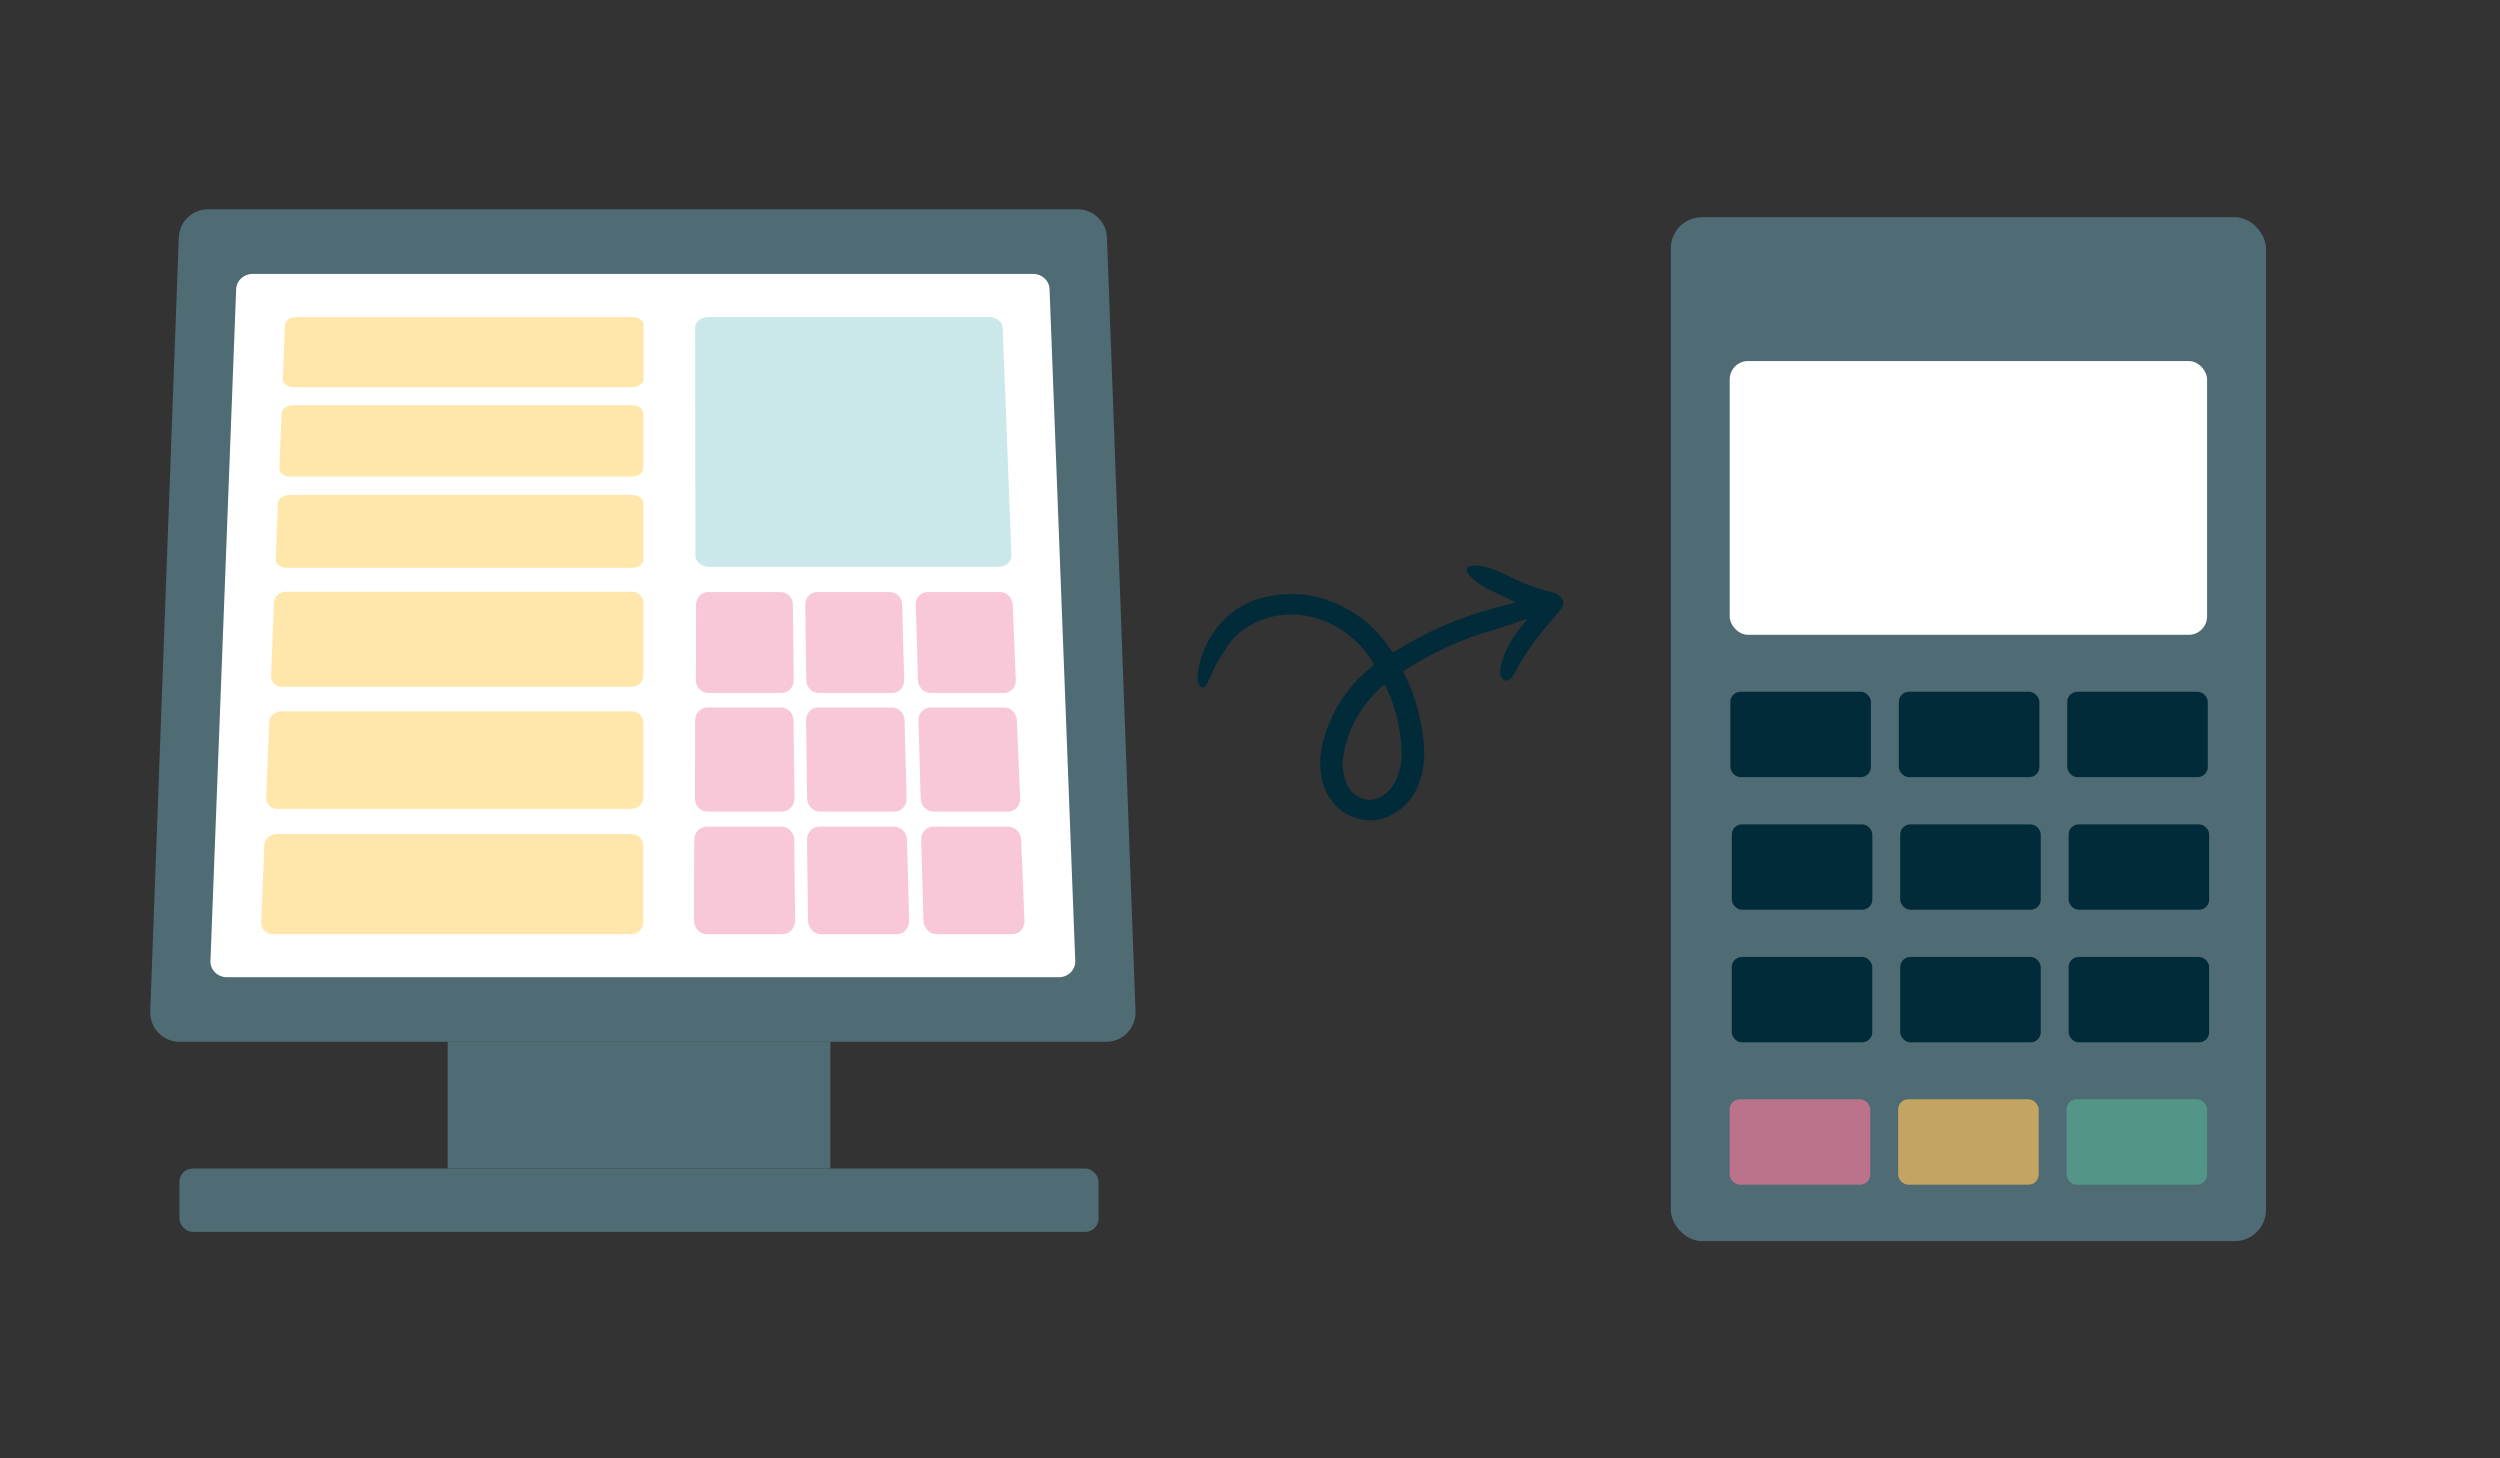 <?xml version="1.0" encoding="UTF-8"?><svg id="Ebene_1" xmlns="http://www.w3.org/2000/svg" viewBox="0 0 600 350"><rect x="0" y="0" width="600" height="350" fill="#333333" stroke="none"/><defs><style>.cls-1{fill:#fff;}.cls-2{fill:#c3a461;}.cls-3{fill:#539687;}.cls-4{fill:#ba738a;}.cls-5{fill-rule:evenodd;}.cls-5,.cls-6{fill:#022b39;}.cls-7{fill:#4f6c74;}.cls-8{fill:#cae7ea;}.cls-9{fill:#f8c8d8;}.cls-10{fill:#ffe7ac;}</style></defs><path class="cls-7" d="M265.48,250.04H43.1c-3.99,0-7.18-3.31-7.04-7.3l6.85-185.73c.14-3.79,3.25-6.78,7.04-6.78h208.68c3.79,0,6.9,3,7.04,6.78l6.85,185.73c.15,3.99-3.05,7.3-7.04,7.3Z"/><rect class="cls-7" x="107.44" y="250.04" width="91.84" height="30.41"/><rect class="cls-7" x="43.06" y="280.45" width="220.6" height="15.2" rx="3.19" ry="3.19"/><path class="cls-1" d="M254.15,234.53H54.43c-2.22,0-4.01-1.78-3.92-3.92l6.17-161.23c.08-2.03,1.81-3.64,3.92-3.64h187.37c2.11,0,3.85,1.61,3.92,3.64l6.17,161.23c.08,2.14-1.7,3.92-3.92,3.92Z"/><path class="cls-9" d="M187.61,166.3h-17.67c-1.61,0-2.93-1.37-2.92-3.05l.03-18.18c0-1.64,1.31-2.98,2.89-2.98h17.43c1.59,0,2.9,1.34,2.92,2.98l.21,18.18c.02,1.68-1.28,3.05-2.89,3.05Z"/><path class="cls-9" d="M214.15,166.3h-17.67c-1.61,0-2.95-1.37-2.97-3.05l-.24-18.18c-.02-1.64,1.26-2.98,2.85-2.98h17.43c1.59,0,2.92,1.34,2.97,2.98l.48,18.18c.04,1.68-1.24,3.05-2.85,3.05Z"/><path class="cls-9" d="M241.01,166.3h-17.67c-1.61,0-2.97-1.37-3.02-3.05l-.52-18.18c-.05-1.64,1.22-2.98,2.8-2.98h17.43c1.59,0,2.94,1.34,3.01,2.98l.76,18.18c.07,1.68-1.19,3.05-2.8,3.05Z"/><path class="cls-9" d="M187.72,194.78h-17.96c-1.64,0-2.97-1.42-2.97-3.15l.04-18.77c0-1.69,1.33-3.07,2.94-3.07h17.71c1.61,0,2.95,1.38,2.97,3.07l.21,18.77c.02,1.73-1.3,3.15-2.94,3.15Z"/><path class="cls-9" d="M214.69,194.78h-17.96c-1.64,0-2.99-1.42-3.02-3.15l-.25-18.77c-.02-1.69,1.28-3.07,2.89-3.07h17.71c1.61,0,2.97,1.38,3.02,3.07l.5,18.77c.05,1.73-1.26,3.15-2.89,3.15Z"/><path class="cls-9" d="M241.99,194.78h-17.96c-1.64,0-3.02-1.42-3.07-3.15l-.53-18.77c-.05-1.69,1.23-3.07,2.85-3.07h17.71c1.61,0,2.99,1.38,3.06,3.07l.78,18.77c.07,1.73-1.21,3.15-2.84,3.15Z"/><path class="cls-9" d="M187.84,224.2h-18.25c-1.66,0-3.02-1.47-3.02-3.25l.04-19.39c0-1.75,1.35-3.17,2.99-3.17h17.99c1.64,0,3,1.43,3.02,3.17l.22,19.39c.02,1.79-1.32,3.25-2.99,3.25Z"/><path class="cls-9" d="M215.25,224.2h-18.25c-1.66,0-3.04-1.47-3.07-3.25l-.25-19.39c-.02-1.75,1.3-3.17,2.94-3.17h17.99c1.64,0,3.02,1.43,3.07,3.17l.51,19.39c.05,1.79-1.28,3.25-2.94,3.25Z"/><path class="cls-9" d="M243,224.2h-18.25c-1.66,0-3.07-1.47-3.12-3.25l-.55-19.39c-.05-1.75,1.25-3.17,2.89-3.17h17.99c1.64,0,3.04,1.43,3.11,3.17l.81,19.39c.07,1.79-1.23,3.25-2.89,3.25Z"/><path class="cls-8" d="M239.54,136.03h-69.34c-1.81,0-3.3-1.21-3.3-2.68l-.07-54.74c0-1.39,1.44-2.53,3.2-2.53h67.31c1.76,0,3.24,1.14,3.3,2.53l2.11,54.74c.06,1.47-1.38,2.68-3.19,2.68Z"/><path class="cls-10" d="M151.63,164.83h-83.94c-1.51,0-2.7-1.19-2.64-2.63l.7-17.6c.06-1.42,1.33-2.59,2.82-2.59h83.1c1.5,0,2.72,1.16,2.72,2.59v17.6c-.01,1.45-1.25,2.63-2.76,2.63Z"/><path class="cls-10" d="M151.58,194.13h-85.02c-1.53,0-2.73-1.22-2.67-2.7l.72-18.06c.06-1.46,1.35-2.65,2.86-2.65h84.16c1.51,0,2.75,1.19,2.75,2.65v18.06c-.01,1.49-1.27,2.7-2.8,2.7Z"/><path class="cls-10" d="M151.52,224.2h-86.12c-1.55,0-2.77-1.25-2.71-2.77l.74-18.53c.06-1.5,1.36-2.72,2.9-2.72h85.24c1.53,0,2.79,1.22,2.79,2.72v18.53c-.01,1.52-1.28,2.77-2.83,2.77Z"/><path class="cls-10" d="M151.72,114.38h-82.07c-1.48,0-2.65-.89-2.61-1.97l.53-13.22c.04-1.07,1.28-1.95,2.74-1.95h81.43c1.47,0,2.66.88,2.66,1.95v13.22c0,1.09-1.22,1.97-2.69,1.97Z"/><path class="cls-10" d="M151.69,136.27h-82.89c-1.49,0-2.68-.91-2.63-2.01l.54-13.48c.04-1.09,1.29-1.99,2.77-1.99h82.24c1.48,0,2.69.89,2.69,1.99v13.48c0,1.11-1.23,2.01-2.72,2.01Z"/><path class="cls-10" d="M151.78,92.91h-81.32c-1.46,0-2.63-.87-2.58-1.94l.52-12.98c.04-1.05,1.27-1.91,2.72-1.91h80.69c1.45,0,2.64.86,2.64,1.91v12.98c0,1.07-1.2,1.94-2.67,1.94Z"/><rect class="cls-7" x="400.99" y="52.13" width="142.85" height="245.73" rx="7.49" ry="7.49"/><rect class="cls-1" x="415.13" y="86.65" width="114.57" height="65.7" rx="4.4" ry="4.4"/><rect class="cls-4" x="415.13" y="263.83" width="33.73" height="20.49" rx="2.43" ry="2.43"/><rect class="cls-2" x="455.55" y="263.83" width="33.73" height="20.49" rx="2.43" ry="2.43"/><rect class="cls-3" x="495.97" y="263.83" width="33.73" height="20.49" rx="2.43" ry="2.43"/><rect class="cls-6" x="415.62" y="229.67" width="33.73" height="20.49" rx="2.43" ry="2.43"/><rect class="cls-6" x="456.05" y="229.67" width="33.73" height="20.49" rx="2.43" ry="2.43"/><rect class="cls-6" x="496.47" y="229.67" width="33.73" height="20.49" rx="2.43" ry="2.43"/><rect class="cls-6" x="415.63" y="197.85" width="33.73" height="20.49" rx="2.43" ry="2.43"/><rect class="cls-6" x="456.05" y="197.85" width="33.73" height="20.49" rx="2.43" ry="2.43"/><rect class="cls-6" x="496.47" y="197.85" width="33.73" height="20.49" rx="2.43" ry="2.43"/><rect class="cls-6" x="415.29" y="166.02" width="33.73" height="20.49" rx="2.43" ry="2.43"/><rect class="cls-6" x="455.72" y="166.02" width="33.73" height="20.49" rx="2.43" ry="2.43"/><rect class="cls-6" x="496.14" y="166.02" width="33.73" height="20.49" rx="2.43" ry="2.43"/><path class="cls-5" d="M332.29,164.38c-.43.11-.68.44-.97.71-4.86,4.6-7.93,10.02-8.93,16.41-.34,2.16-.1,4.3.73,6.39.49,1.23,1.25,2.31,2.45,3.09,1.77,1.15,3.61,1.31,5.51.4,1.44-.69,2.51-1.73,3.3-3,1.53-2.48,2.11-5.2,2-8.04-.21-5.25-1.31-10.35-3.62-15.23-.12-.26-.17-.56-.47-.73M363.87,144.64c-.51-.26-.78-.41-1.05-.54-1.54-.73-3.08-1.45-4.61-2.19-1.39-.67-2.75-1.4-3.96-2.34-.78-.61-1.5-1.28-1.97-2.13-.53-.94-.23-1.49.9-1.67.93-.15,1.87-.02,2.79.17,1.93.4,3.71,1.17,5.44,2.02,3.51,1.73,7.08,3.3,10.97,4.14.73.16,1.41.44,1.97.94.97.87,1.13,2.04.38,2.99-.58.74-1.17,1.47-1.79,2.19-3.57,4.14-6.96,8.38-9.36,13.21-.22.44-.54.85-.84,1.25-.32.42-.73.76-1.35.65-.65-.11-.98-.56-1.17-1.1-.26-.77-.22-1.55-.04-2.31.49-2.15,1.36-4.17,2.5-6.1.91-1.55,2.05-2.96,3.18-4.38.18-.22.49-.42.41-.81-.18.03-.3.03-.4.07-3.43,1.3-6.97,2.33-10.48,3.44-6.41,2.03-12.26,5-17.81,8.46-.98.61-.85.55-.41,1.43,2.83,5.67,4.3,11.6,4.62,17.75.17,3.26-.35,6.42-1.75,9.41-1.24,2.65-3.09,4.84-5.87,6.3-2.21,1.16-4.58,1.69-7.17,1.22-3.81-.7-6.52-2.73-8.28-5.85-1.02-1.8-1.53-3.74-1.76-5.73-.39-3.38.26-6.64,1.38-9.8,2.12-5.96,5.64-11.12,10.85-15.25.42-.33.65-.58.3-1.13-2.97-4.79-7.11-8.32-12.82-10.33-8.72-3.08-17.97.36-22.02,6.36-1.51,2.24-2.95,4.51-3.97,6.99-.34.82-.77,1.61-1.17,2.4-.17.33-.4.62-.86.59-.45-.03-.69-.32-.87-.64-.27-.49-.39-1.01-.37-1.55.03-.67.06-1.35.18-2,.56-3.13,1.71-6.07,3.5-8.76,4.16-6.28,10.49-9.31,18.54-9.45,5.87-.1,11.12,1.83,15.9,4.94,3.43,2.23,6.03,5.13,8.19,8.39.5.75.53.76,1.31.27,7.23-4.54,15.1-7.9,23.54-10.23,1.66-.46,3.34-.85,5.32-1.3"/></svg>